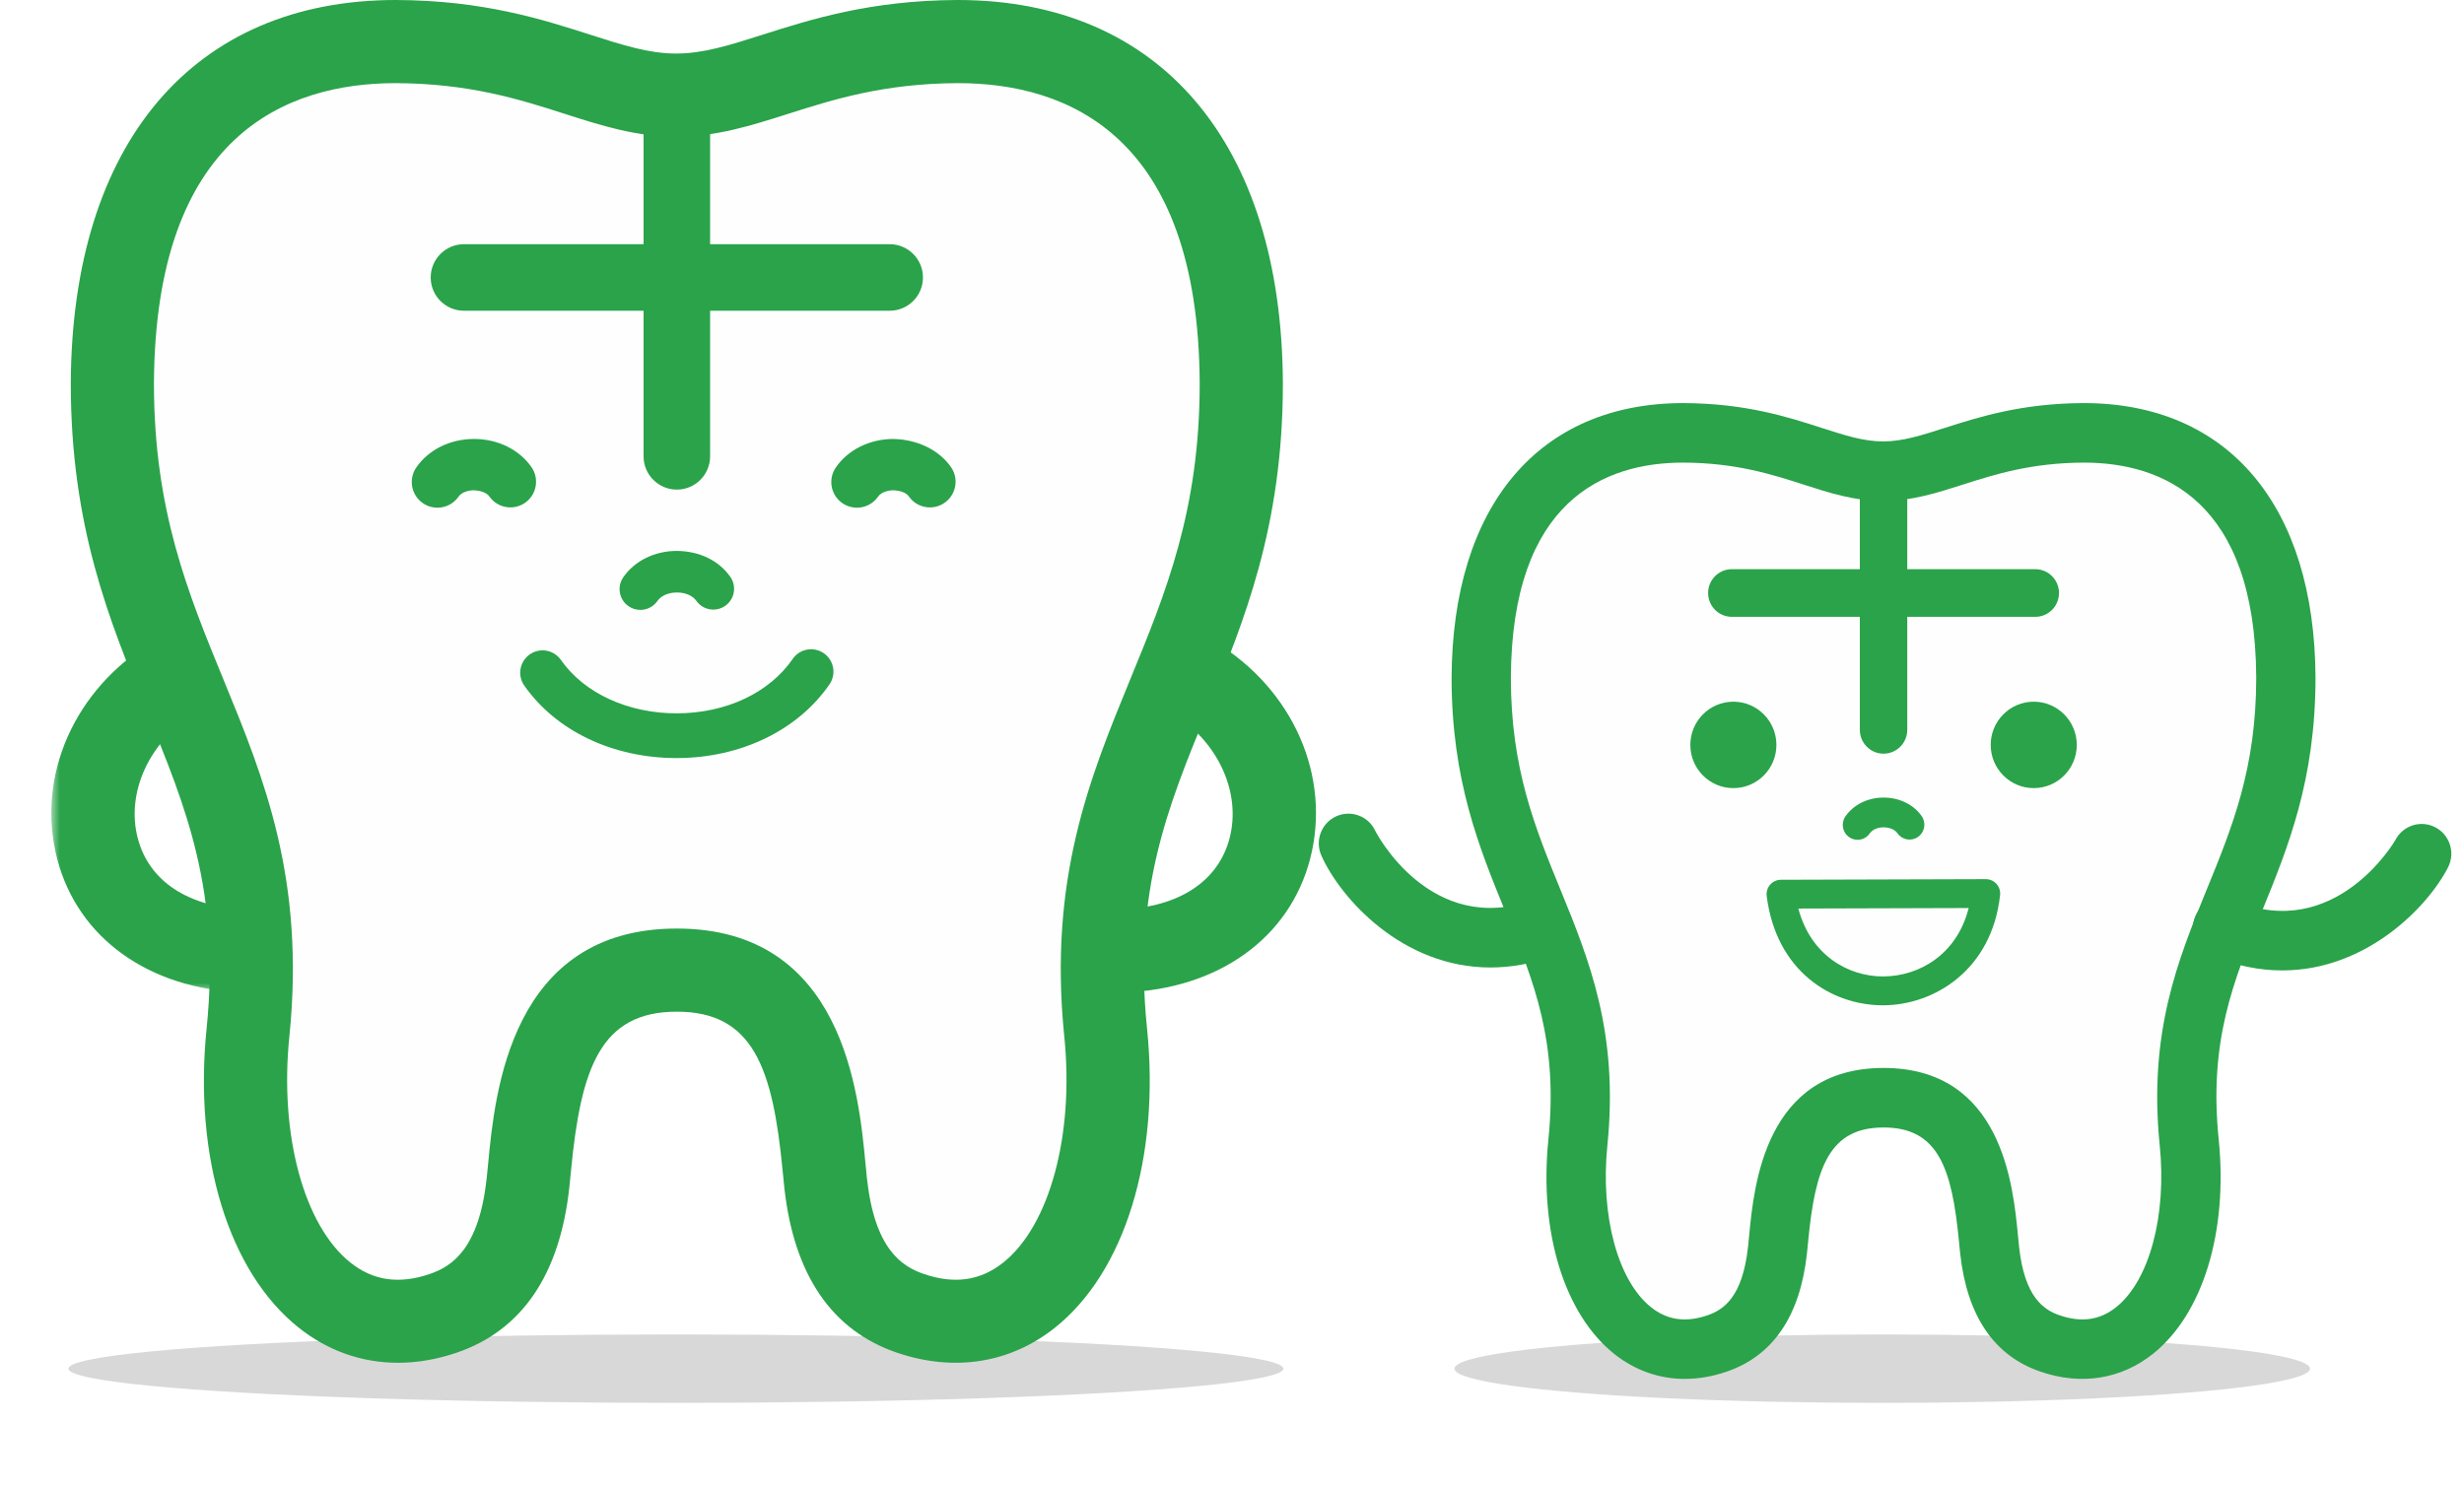 <?xml version="1.0" encoding="UTF-8"?>
<svg width="144px" height="87px" viewBox="0 0 144 87" version="1.1" xmlns="http://www.w3.org/2000/svg" xmlns:xlink="http://www.w3.org/1999/xlink">
    <!-- Generator: Sketch 44.1 (41455) - http://www.bohemiancoding.com/sketch -->
    <title>character-smile2</title>
    <desc>Created with Sketch.</desc>
    <defs>
        <filter x="-8.5%" y="-150.0%" width="116.9%" height="400.0%" filterUnits="objectBoundingBox" id="filter-1">
            <feGaussianBlur stdDeviation="2" in="SourceGraphic"></feGaussianBlur>
        </filter>
        <filter x="-12.0%" y="-150.0%" width="124.0%" height="400.0%" filterUnits="objectBoundingBox" id="filter-2">
            <feGaussianBlur stdDeviation="2" in="SourceGraphic"></feGaussianBlur>
        </filter>
        <polygon id="path-3" points="0 21.057 0 0.2 13.738 0.2 13.738 21.057 2.95763576e-16 21.057"></polygon>
    </defs>
    <g id="Page-1" stroke="none" stroke-width="1" fill="none" fill-rule="evenodd">
        <g id="Group-79" transform="translate(3, 0)">
            <ellipse id="Oval" fill="#D8D8D8" filter="url(#filter-1)" cx="36.5" cy="80" rx="35.5" ry="2"></ellipse>
            <ellipse id="Oval" fill="#D8D8D8" filter="url(#filter-2)" cx="107" cy="80" rx="25" ry="2"></ellipse>
            <g id="Group-8">
                <g id="Group-7" transform="translate(73.908, 23)">
                    <path d="M44.873,2.3 C54.269,2.3 56.653,10.087 56.682,16.612 C56.682,28.522 49.843,32.048 51.033,43.776 C51.793,51.26 48.301,57.383 42.895,55.527 C41.1,54.911 39.736,53.391 39.371,50.096 C39.073,47.405 38.976,41.163 33.169,41.163 C27.365,41.163 27.267,47.405 26.969,50.096 C26.604,53.391 25.24,54.911 23.446,55.527 C18.039,57.383 14.548,51.26 15.306,43.776 C16.497,32.048 9.657,28.522 9.657,16.612 C9.686,10.087 12.071,2.3 21.466,2.3 C27.345,2.323 29.87,4.542 33.143,4.542 C36.416,4.542 38.995,2.323 44.873,2.3" id="Fill-13" fill="#FEFEFE"></path>
                    <path d="M21.46,4.04 C16.895,4.04 11.435,6.223 11.389,16.62 C11.389,21.917 12.797,25.361 14.288,29.007 C15.965,33.11 17.7,37.352 17.029,43.953 C16.613,48.059 17.638,51.858 19.579,53.408 C20.525,54.164 21.608,54.32 22.885,53.88 C23.816,53.561 24.924,52.821 25.247,49.904 C25.27,49.701 25.291,49.476 25.314,49.234 C25.593,46.299 26.246,39.424 33.17,39.424 C40.094,39.424 40.747,46.299 41.026,49.235 C41.048,49.476 41.07,49.701 41.093,49.904 C41.416,52.821 42.525,53.561 43.454,53.88 C44.731,54.319 45.814,54.164 46.762,53.408 C48.703,51.858 49.727,48.059 49.31,43.953 C48.64,37.352 50.374,33.11 52.051,29.007 C53.543,25.361 54.95,21.917 54.95,16.613 C54.904,6.226 49.448,4.042 44.877,4.04 C41.787,4.053 39.675,4.728 37.811,5.324 C36.271,5.817 34.815,6.282 33.143,6.282 C31.468,6.282 30.023,5.816 28.492,5.323 C26.644,4.728 24.549,4.053 21.46,4.04 M21.555,57.598 C20.056,57.599 18.639,57.103 17.423,56.133 C14.507,53.804 13.035,49.002 13.583,43.6 C14.165,37.867 12.737,34.374 11.083,30.329 C9.531,26.531 7.925,22.604 7.925,16.613 C7.97,6.559 13.032,0.561 21.466,0.561 C25.098,0.575 27.567,1.37 29.551,2.01 C30.925,2.452 32.011,2.802 33.143,2.802 C34.277,2.802 35.373,2.452 36.76,2.008 C38.758,1.37 41.244,0.575 44.866,0.561 L44.873,0.561 C53.307,0.561 58.369,6.559 58.414,16.605 C58.414,22.604 56.808,26.531 55.256,30.33 C53.602,34.374 52.174,37.867 52.756,43.6 C53.304,49.001 51.834,53.804 48.917,56.132 C47.053,57.621 44.714,57.99 42.335,57.173 C39.629,56.245 38.053,53.929 37.65,50.288 C37.626,50.069 37.602,49.826 37.577,49.565 C37.167,45.245 36.343,42.903 33.17,42.903 C29.997,42.903 29.173,45.245 28.763,49.565 C28.738,49.826 28.715,50.069 28.691,50.288 C28.287,53.929 26.711,56.245 24.005,57.173 C23.177,57.458 22.355,57.598 21.555,57.598" id="Fill-15" fill="#2AA34A"></path>
                    <path d="M28.189,30.106 C28.914,32.842 31.107,34.075 33.138,34.075 C33.152,34.075 33.165,34.075 33.177,34.074 C35.24,34.059 37.455,32.808 38.145,30.076 L28.189,30.106 Z M33.137,35.761 C30.148,35.761 26.9,33.792 26.341,29.373 C26.311,29.133 26.384,28.892 26.543,28.71 C26.702,28.529 26.931,28.424 27.171,28.423 L39.144,28.387 L39.147,28.387 C39.385,28.387 39.611,28.489 39.771,28.667 C39.931,28.845 40.007,29.084 39.98,29.323 C39.494,33.714 36.12,35.738 33.191,35.76 C33.173,35.761 33.155,35.761 33.137,35.761 L33.137,35.761 Z" id="Fill-64" fill="#2AA34A"></path>
                    <path d="M42.037,13.055 L24.303,13.055 C23.537,13.055 22.917,12.431 22.917,11.663 C22.917,10.893 23.537,10.27 24.303,10.27 L42.037,10.27 C42.803,10.27 43.423,10.893 43.423,11.663 C43.423,12.431 42.803,13.055 42.037,13.055" id="Fill-66" fill="#2AA34A"></path>
                    <path d="M33.169,21.053 C32.404,21.053 31.784,20.429 31.784,19.661 L31.784,5.028 C31.784,4.259 32.404,3.636 33.169,3.636 C33.935,3.636 34.555,4.259 34.555,5.028 L34.555,19.661 C34.555,20.429 33.935,21.053 33.169,21.053" id="Fill-68" fill="#2AA34A"></path>
                    <path d="M44.462,20.541 C44.462,21.936 43.336,23.067 41.948,23.067 C40.557,23.067 39.432,21.936 39.432,20.541 C39.432,19.146 40.557,18.015 41.948,18.015 C43.336,18.015 44.462,19.146 44.462,20.541" id="Fill-70" fill="#2AA34A"></path>
                    <path d="M26.908,20.541 C26.908,21.936 25.781,23.067 24.392,23.067 C23.004,23.067 21.878,21.936 21.878,20.541 C21.878,19.146 23.004,18.015 24.392,18.015 C25.781,18.015 26.908,19.146 26.908,20.541" id="Fill-72" fill="#2AA34A"></path>
                    <path d="M31.651,26.087 C31.482,26.087 31.311,26.038 31.162,25.934 C30.767,25.662 30.668,25.12 30.938,24.725 C31.41,24.036 32.241,23.623 33.162,23.619 L33.174,23.619 C34.093,23.619 34.924,24.025 35.399,24.705 C35.673,25.099 35.578,25.642 35.186,25.918 C34.795,26.192 34.255,26.098 33.981,25.704 C33.832,25.491 33.523,25.359 33.174,25.359 L33.169,25.359 C32.821,25.36 32.513,25.495 32.365,25.711 C32.198,25.956 31.926,26.087 31.651,26.087" id="Fill-74" fill="#2AA34A"></path>
                    <path d="M56.47,33.723 C55.167,33.723 53.775,33.462 52.311,32.846 C51.428,32.475 51.012,31.455 51.382,30.569 C51.751,29.682 52.767,29.263 53.648,29.636 C59.559,32.125 63.047,26.17 63.078,26.108 C63.515,25.253 64.559,24.913 65.409,25.354 C66.261,25.792 66.597,26.84 66.161,27.695 C64.971,30.025 61.371,33.723 56.47,33.723" id="Fill-76" fill="#2AA34A"></path>
                    <path d="M10.193,33.551 C5.023,33.551 1.419,29.484 0.316,27.013 C-0.076,26.137 0.314,25.106 1.187,24.713 C2.06,24.319 3.085,24.712 3.477,25.588 C3.505,25.652 6.677,31.778 12.712,29.603 C13.612,29.278 14.604,29.749 14.927,30.653 C15.251,31.558 14.783,32.554 13.882,32.879 C12.582,33.348 11.348,33.551 10.193,33.551" id="Fill-78" fill="#2AA34A"></path>
                </g>
                <path d="M52.975,2.429 C66.156,2.429 69.502,13.305 69.543,22.416 C69.543,39.05 59.947,43.974 61.618,60.353 C62.682,70.805 57.783,79.356 50.198,76.763 C47.681,75.904 45.767,73.781 45.255,69.18 C44.837,65.421 44.701,56.705 36.555,56.705 C28.409,56.705 28.272,65.421 27.854,69.18 C27.342,73.781 25.428,75.904 22.912,76.763 C15.328,79.356 10.427,70.805 11.493,60.353 C13.163,43.974 3.567,39.05 3.567,22.416 C3.607,13.305 6.954,2.429 20.135,2.429 C28.382,2.462 31.925,5.561 36.517,5.561 C41.108,5.561 44.727,2.462 52.975,2.429 Z" id="Fill-1" fill="#FEFEFE"></path>
                <path d="M20.125,4.859 C13.72,4.859 6.061,7.907 5.997,22.427 C5.997,29.825 7.973,34.635 10.063,39.728 C12.418,45.458 14.851,51.381 13.909,60.6 C13.325,66.334 14.762,71.64 17.485,73.805 C18.814,74.861 20.331,75.078 22.125,74.463 C23.43,74.018 24.985,72.985 25.439,68.911 C25.471,68.627 25.5,68.313 25.532,67.977 C25.924,63.877 26.84,54.275 36.554,54.275 C46.269,54.275 47.185,63.877 47.577,67.976 C47.608,68.313 47.639,68.627 47.669,68.911 C48.123,72.985 49.678,74.018 50.983,74.463 C52.776,75.078 54.294,74.861 55.623,73.805 C58.346,71.64 59.783,66.334 59.2,60.599 C58.26,51.381 60.693,45.458 63.045,39.728 C65.138,34.635 67.112,29.825 67.112,22.417 C67.047,7.912 59.392,4.861 52.98,4.859 C48.644,4.877 45.679,5.82 43.065,6.653 C40.904,7.34 38.862,7.99 36.517,7.99 C34.167,7.99 32.139,7.339 29.992,6.651 C27.399,5.819 24.46,4.877 20.125,4.859 M20.259,79.656 C18.157,79.656 16.168,78.965 14.463,77.61 C10.37,74.357 8.306,67.651 9.075,60.107 C9.892,52.101 7.888,47.223 5.567,41.575 C3.389,36.269 1.137,30.785 1.137,22.417 C1.198,8.376 8.3,0 20.134,0 C25.23,0.019 28.694,1.13 31.477,2.023 C33.404,2.641 34.928,3.13 36.517,3.13 C38.108,3.13 39.645,2.641 41.59,2.021 C44.394,1.13 47.882,0.019 52.965,0 L52.974,0 C64.808,0 71.909,8.376 71.974,22.406 C71.974,30.785 69.721,36.269 67.541,41.575 C65.222,47.223 63.218,52.101 64.034,60.106 C64.803,67.651 62.739,74.358 58.647,77.61 C56.031,79.688 52.752,80.203 49.411,79.063 C45.617,77.767 43.406,74.532 42.84,69.448 C42.806,69.141 42.773,68.802 42.739,68.438 C42.163,62.405 41.007,59.134 36.554,59.134 C32.102,59.134 30.945,62.405 30.37,68.438 C30.335,68.802 30.302,69.141 30.268,69.448 C29.703,74.532 27.492,77.767 23.697,79.063 C22.535,79.46 21.381,79.656 20.259,79.656" id="Fill-3" fill="#2AA34A"></path>
                <path d="M48.995,18.163 L24.115,18.163 C23.041,18.163 22.171,17.292 22.171,16.219 C22.171,15.145 23.041,14.274 24.115,14.274 L48.995,14.274 C50.069,14.274 50.939,15.145 50.939,16.219 C50.939,17.292 50.069,18.163 48.995,18.163" id="Fill-21" fill="#2AA34A"></path>
                <path d="M36.555,28.618 C35.481,28.618 34.611,27.747 34.611,26.674 L34.611,6.238 C34.611,5.165 35.481,4.294 36.555,4.294 C37.629,4.294 38.499,5.165 38.499,6.238 L38.499,26.674 C38.499,27.747 37.629,28.618 36.555,28.618" id="Fill-23" fill="#2AA34A"></path>
                <path d="M36.536,44.31 C32.822,44.31 29.499,42.729 27.639,40.073 C27.224,39.482 27.368,38.666 27.959,38.252 C28.548,37.837 29.365,37.98 29.779,38.573 C31.159,40.541 33.735,41.706 36.58,41.696 C39.442,41.684 41.963,40.496 43.325,38.517 C43.733,37.922 44.547,37.772 45.142,38.181 C45.737,38.59 45.887,39.405 45.478,39.999 C43.632,42.683 40.309,44.294 36.591,44.31 L36.536,44.31 Z" id="Fill-25" fill="#2AA34A"></path>
                <path d="M34.423,35.649 C34.185,35.649 33.945,35.58 33.735,35.435 C33.182,35.054 33.043,34.297 33.423,33.745 C34.085,32.784 35.252,32.207 36.544,32.202 C37.88,32.211 39.012,32.764 39.682,33.719 C40.067,34.269 39.933,35.027 39.383,35.412 C38.835,35.796 38.076,35.663 37.692,35.114 C37.483,34.816 37.05,34.631 36.561,34.631 L36.553,34.631 C36.065,34.633 35.632,34.822 35.425,35.124 C35.189,35.465 34.809,35.649 34.423,35.649" id="Fill-29" fill="#2AA34A"></path>
                <path d="M62.599,58.009 C61.295,58.009 60.217,56.975 60.172,55.662 C60.126,54.321 61.177,53.197 62.518,53.151 C65.891,53.036 68.202,51.518 68.861,48.987 C69.558,46.303 68.161,43.291 65.462,41.663 C64.313,40.97 63.944,39.476 64.637,38.327 C65.33,37.179 66.824,36.81 67.973,37.501 C72.572,40.277 74.819,45.383 73.564,50.209 C72.362,54.832 68.193,57.821 62.683,58.008 C62.655,58.009 62.627,58.009 62.599,58.009" id="Fill-31" fill="#2AA34A"></path>
                <g id="Group-35" transform="translate(0, 36.952)">
                    <mask id="mask-4" fill="white">
                        <use xlink:href="#path-3"></use>
                    </mask>
                    <g id="Clip-34"></g>
                    <path d="M11.309,21.057 C11.281,21.057 11.253,21.057 11.225,21.056 C5.716,20.869 1.546,17.88 0.344,13.257 C-0.911,8.431 1.336,3.325 5.935,0.549 C7.085,-0.142 8.579,0.227 9.271,1.375 C9.964,2.524 9.595,4.018 8.446,4.711 C5.747,6.339 4.35,9.35 5.048,12.035 C5.706,14.566 8.018,16.084 11.39,16.199 C12.731,16.245 13.782,17.369 13.736,18.71 C13.691,20.023 12.613,21.057 11.309,21.057" id="Fill-33" fill="#2AA34A" mask="url(#mask-4)"></path>
                </g>
                <path d="M22.564,29.676 C22.27,29.676 21.974,29.59 21.715,29.411 C21.032,28.942 20.86,28.008 21.329,27.325 C22.044,26.287 23.297,25.664 24.683,25.658 L24.703,25.658 C26.084,25.658 27.337,26.271 28.056,27.298 C28.532,27.977 28.366,28.911 27.689,29.387 C27.009,29.863 26.073,29.697 25.599,29.019 C25.445,28.798 25.11,28.682 24.695,28.658 C24.305,28.659 23.953,28.805 23.8,29.027 C23.509,29.449 23.041,29.676 22.564,29.676" id="Fill-80" fill="#2AA34A"></path>
                <path d="M47.081,29.676 C46.788,29.676 46.492,29.59 46.232,29.411 C45.549,28.942 45.377,28.008 45.847,27.325 C46.562,26.287 47.815,25.664 49.201,25.658 C50.568,25.685 51.851,26.266 52.574,27.298 C53.049,27.977 52.884,28.911 52.206,29.387 C51.526,29.863 50.591,29.697 50.117,29.019 C49.962,28.798 49.639,28.682 49.213,28.658 C48.822,28.659 48.471,28.805 48.318,29.027 C48.027,29.449 47.558,29.676 47.081,29.676" id="Fill-82" fill="#2AA34A"></path>
            </g>
        </g>
    </g>
</svg>